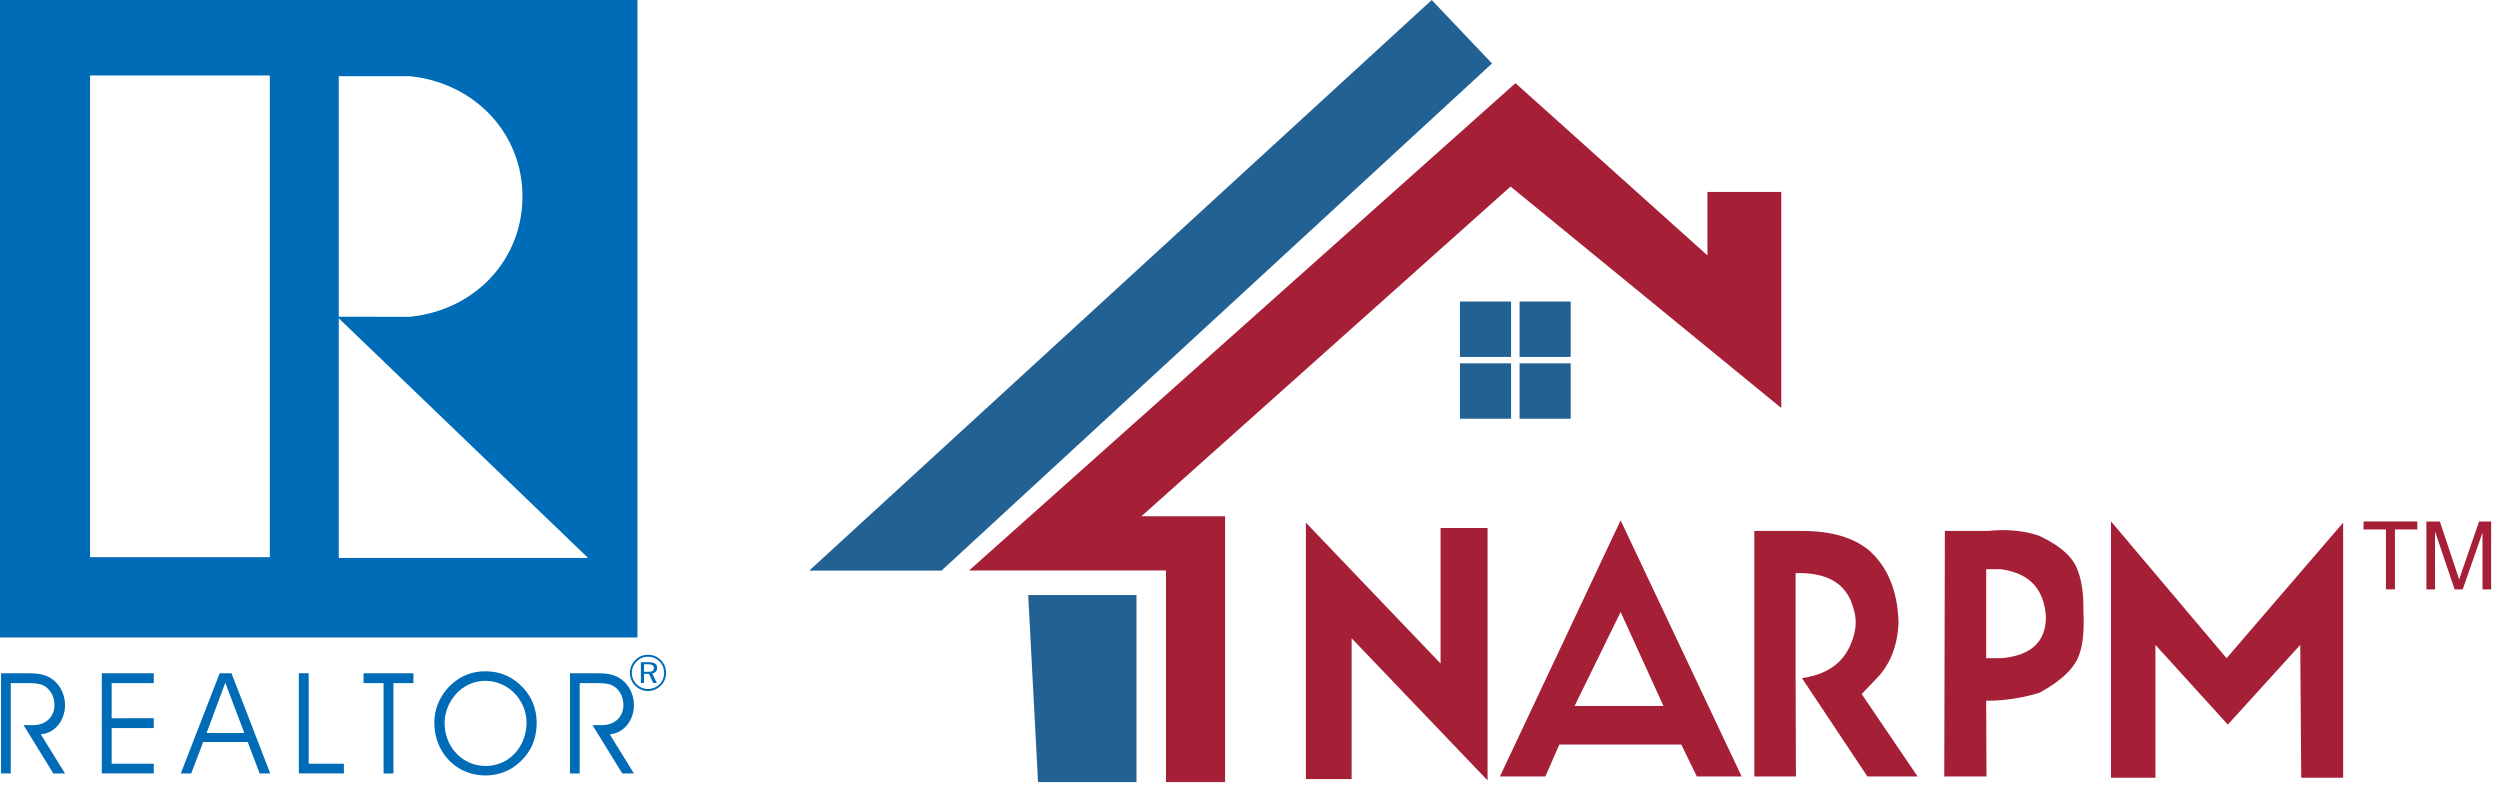 <svg clip-rule="evenodd" fill-rule="evenodd" stroke-linejoin="round" stroke-miterlimit="2" viewBox="0 0 228 72" xmlns="http://www.w3.org/2000/svg"><g fill-rule="nonzero"><path d="m132.925 184.458c0 5.271 3.9 9.296 8.971 9.296 2.662 0 4.95-1.021 6.733-2.979 1.567-1.717 2.338-3.804 2.338-6.317 0-2.512-.917-4.721-2.704-6.487-1.742-1.713-3.855-2.583-6.342-2.583-2.433 0-4.521.87-6.238 2.562-1.787 1.763-2.758 4.05-2.758 6.508zm-74.725-6.983h2.563c1.662 0 2.908 0 3.874.871.846.771 1.267 1.791 1.267 3.033 0 2.013-1.487 3.504-3.775 3.504h-1.667l5.246 8.521h2.063l-4.275-6.908c2.483-.175 4.275-2.459 4.275-5.142 0-1.841-.871-3.604-2.288-4.6-1.241-.871-2.583-1.016-4.25-1.016h-4.745v17.666h1.712zm58.767 15.929v-1.712h-6.213v-15.954h-1.737v17.666zm8.737 0v-15.929h3.529v-1.737h-8.8v1.737h3.534v15.929zm-49.704-9.737v-6.192h7.429v-1.737h-9.171v17.666h9.171v-1.712h-7.429v-6.288h7.429v-1.737zm14.033 9.737 2.113-5.542h7.854l2.108 5.542h1.867l-6.833-17.666h-2.088l-6.858 17.666zm68.53-15.929h2.558c1.667 0 2.912 0 3.879.871.846.771 1.267 1.791 1.267 3.033 0 2.013-1.492 3.504-3.775 3.504h-1.667l5.246 8.521h2.058l-4.271-6.908c2.484-.175 4.271-2.459 4.271-5.142 0-1.841-.866-3.604-2.283-4.6-1.246-.871-2.588-1.016-4.25-1.016h-4.746v17.666h1.713zm-23.825 7.008c0-2.162 1.045-4.346 2.712-5.766 1.271-1.067 2.808-1.638 4.446-1.638 4.104 0 7.283 3.429 7.283 7.354 0 4.35-3.179 7.654-7.158 7.654-4.05 0-7.283-3.229-7.283-7.604zm-35.338 1.792h-6.658l3.304-8.871zm71.204-13.804c-.867 0-1.646.321-2.233.921a3.242 3.242 0 0 0 -.958 2.279c0 .85.333 1.642.941 2.25a3.121 3.121 0 0 0 2.25.946c.838 0 1.65-.338 2.279-.955.596-.591.917-1.366.917-2.241 0-.859-.321-1.663-.917-2.259a3.129 3.129 0 0 0 -2.279-.941zm2.846 3.208c0 .775-.275 1.463-.808 1.983a2.894 2.894 0 0 1 -2.038.846c-.75 0-1.458-.291-2.004-.837a2.823 2.823 0 0 1 -.837-2c0-.754.304-1.467.858-2.029a2.747 2.747 0 0 1 1.983-.825c.775 0 1.492.296 2.038.841.525.525.808 1.242.808 2.021zm-2.75-1.9h-1.346v3.675h.554v-1.612h.859l.775 1.612h.637l-.825-1.696c.533-.07.871-.454.871-.962 0-.708-.508-1.017-1.525-1.017zm-.104.371c.725 0 1.054.187 1.054.679 0 .504-.329.646-1.054.646h-.688v-1.325zm-114.346-117.233v112.5h112.5v-112.5zm59.812 98.475v-42.28l43.984 42.28zm-12.162-.129h-31.717v-84.98h31.717zm12.162-84.851h12.538c11.571 1.18 19.962 10.221 19.863 21.405-.101 11.079-8.4 19.871-19.863 21.033l-12.538-.008z" fill="#006bb7" transform="matrix(.517 0 0 .517 -29.108 -29.453)"/><g transform="translate(-130 -71)"><path d="m223.771 125.269h9.876v17.056h-8.978zm-7.9-2.233 50.2-46.249-5.497-5.787-56.766 52.036zm51.938-13.85h-4.661v-5.053h4.661zm5.438 0h-4.661v-5.053h4.661zm-5.438-5.634h-4.661v-5.051h4.661zm5.438 0h-4.661v-5.051h4.661z" fill="#226194"/><path d="m292.453 108.21v-19.705h-6.734v5.789l-17.508-15.711-49.826 44.441h17.954v19.301h5.388v-24.24h-7.631l33.667-30.074zm-26.787 33.964-12.398-12.966v12.844h-4.17v-23.386l12.281 12.845v-12.36h4.287zm78.029-.244h-3.824l-.088-12.116-6.605 7.269-6.603-7.269v12.116h-4.053v-23.385l10.542 12.483 10.631-12.362zm-23.693-15.146c.115 2.103-.115 3.636-.696 4.603-.579.971-1.678 1.901-3.301 2.788a16.09 16.09 0 0 1 -4.866.728l.029 6.908h-3.852l.056-22.387h3.911c1.757-.18 3.332-.03 4.722.455 1.7.806 2.8 1.715 3.301 2.724.503 1.012.735 2.406.696 4.181zm-21.028-.484c-.618-2.099-2.356-3.111-5.215-3.028v9.571l.031 8.968h-3.796v-22.387h4.375c2.646 0 4.682.597 6.112 1.789 1.698 1.534 2.586 3.714 2.664 6.541-.078 2.101-.734 3.797-1.97 5.089l-1.39 1.454 5.098 7.514h-4.577l-5.968-8.968c2.318-.324 3.824-1.412 4.519-3.269.465-1.133.502-2.225.117-3.274zm-10.137 15.511h-4.085l-1.42-2.908h-11.122l-1.273 2.908h-4.143l11.007-23.356zm-7.126-6.423-3.91-8.574-4.2 8.574zm34.874-8.119c-.154-2.584-1.547-4.037-4.171-4.36h-1.275v8.119h1.39c2.702-.243 4.056-1.496 4.056-3.759zm35.49-2.519v-5.273l1.789 5.273h.735l1.806-5.178v5.178h.787v-6.189h-1.098l-1.487 4.304c-.155.441-.259.77-.328.994-.069-.207-.164-.51-.303-.916l-1.461-4.382h-1.227v6.189zm-3.655-.001v-5.463h2.04v-.726h-4.901v.726h2.04v5.463z" fill="#a51f36"/></g></g></svg>